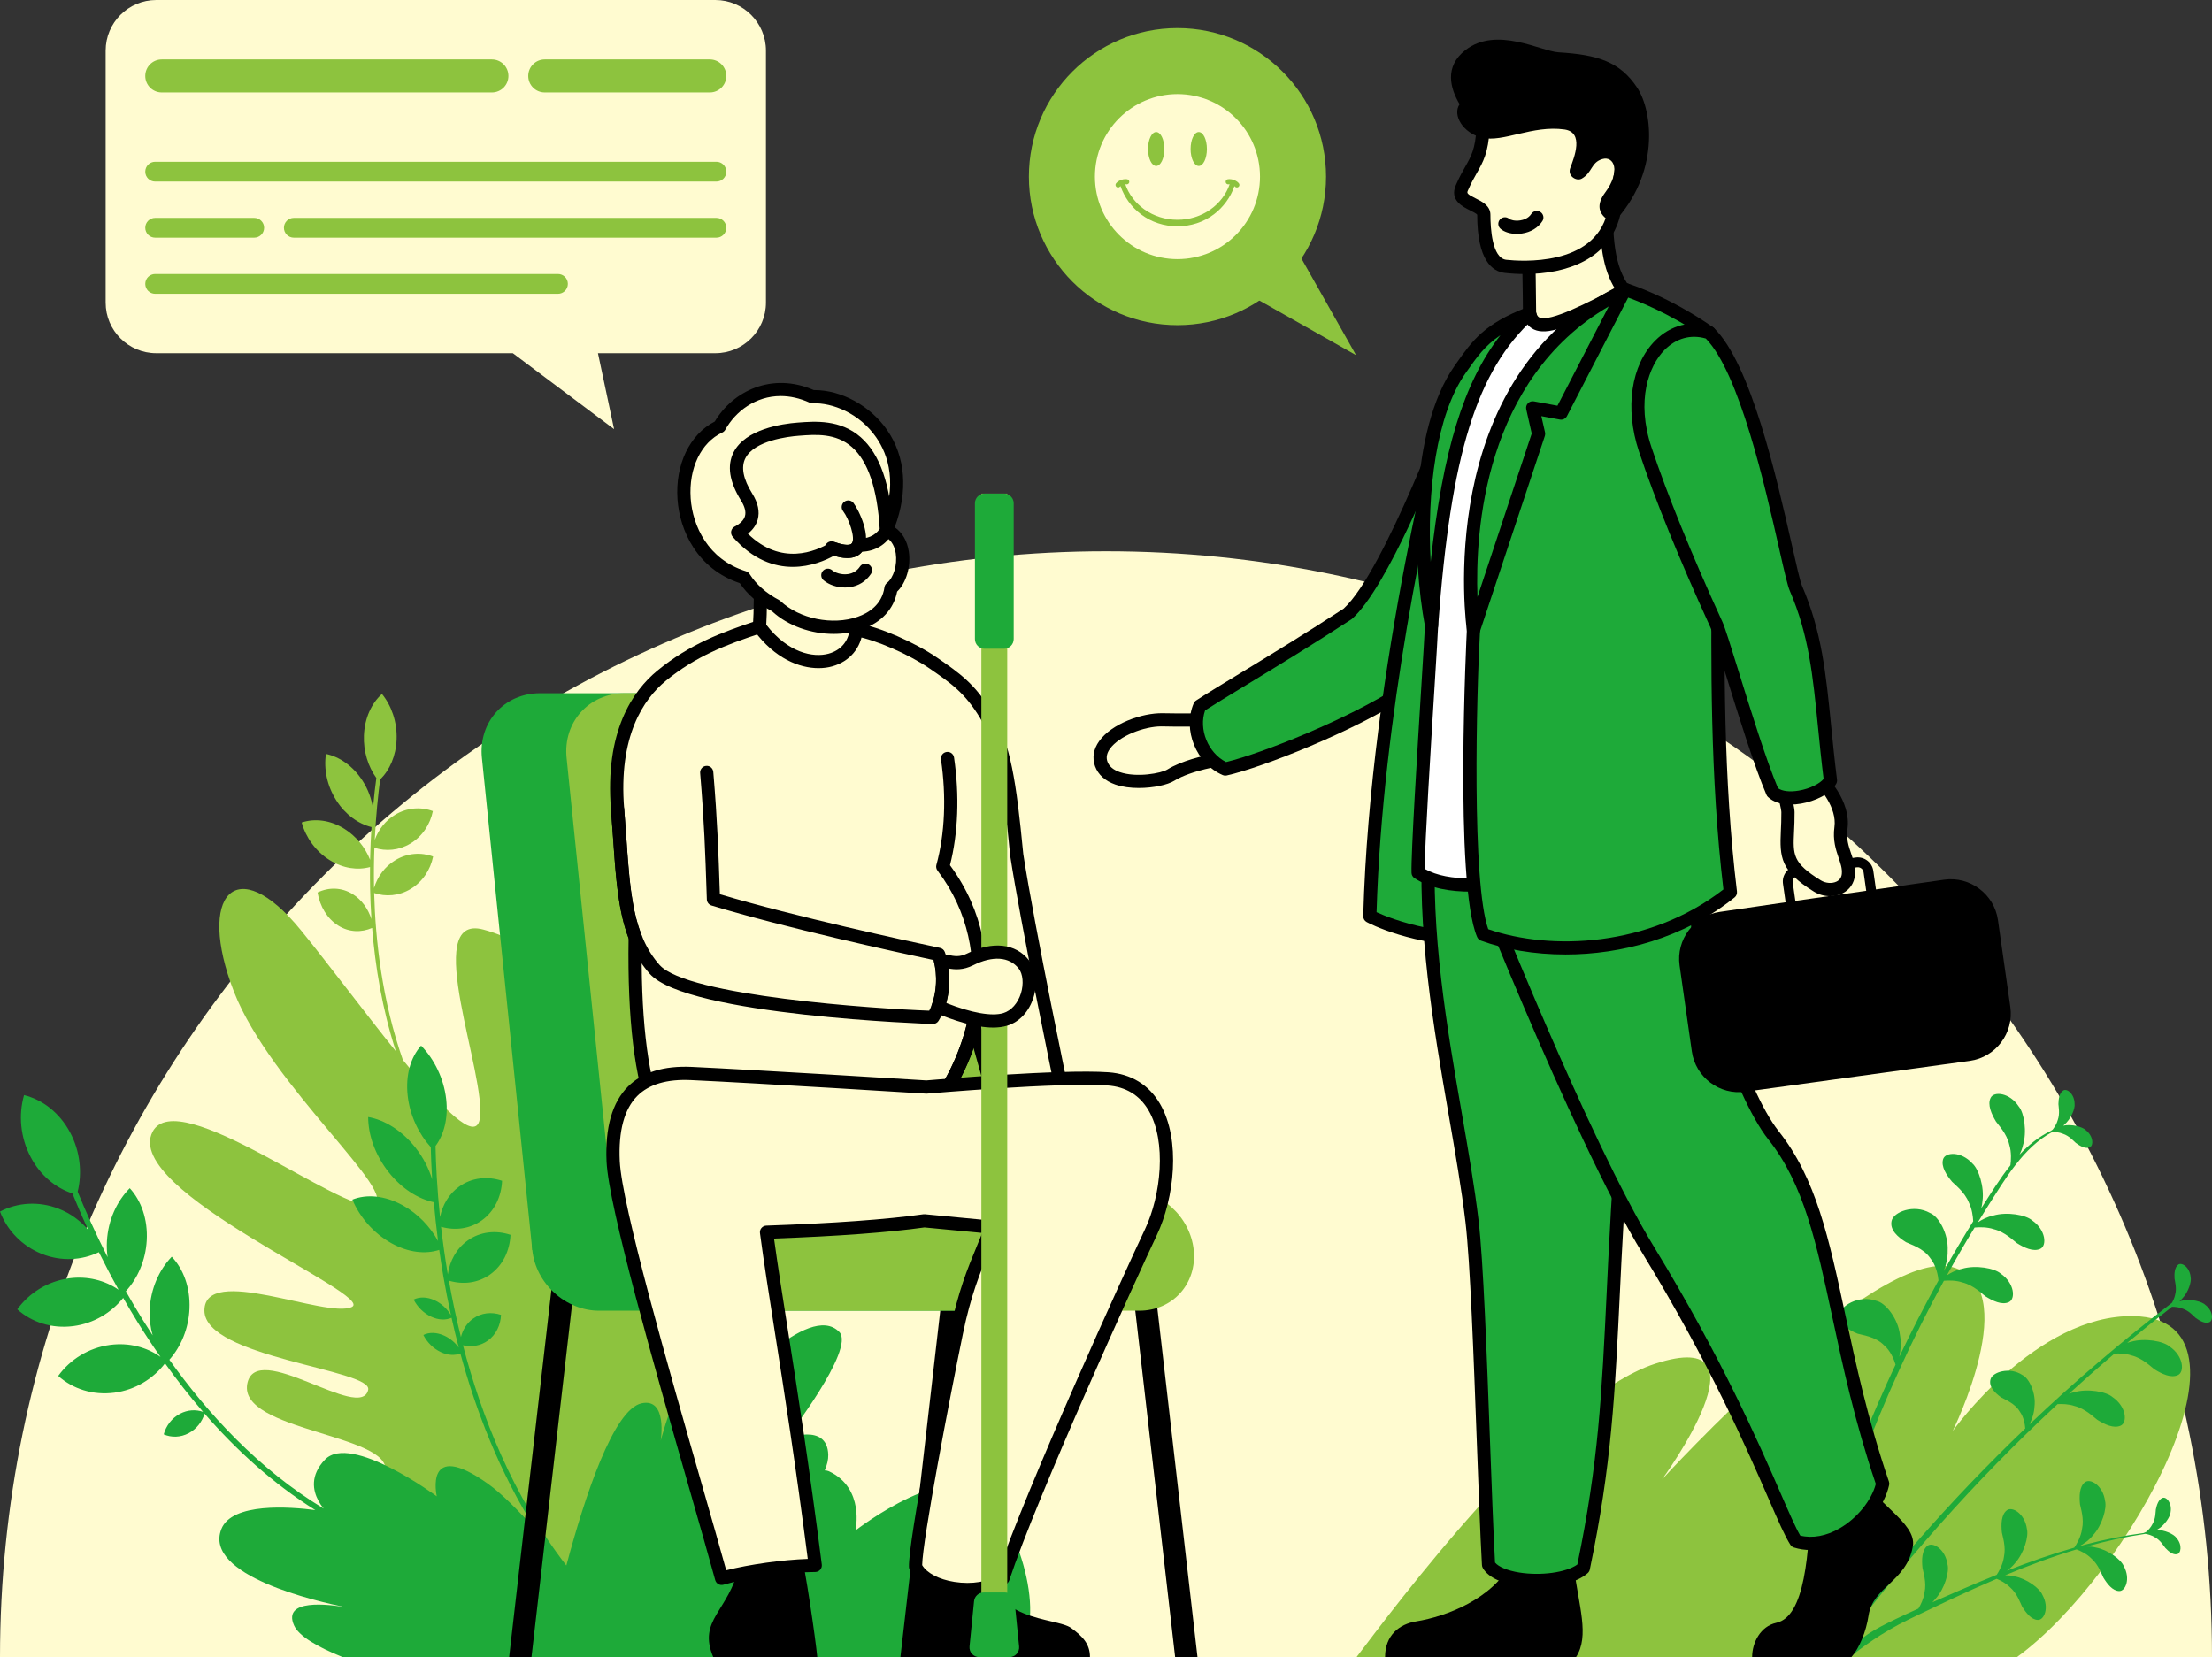 <?xml version="1.0" encoding="utf-8"?>
<!-- Generator: Adobe Illustrator 29.3.1, SVG Export Plug-In . SVG Version: 9.03 Build 55982)  -->
<svg version="1.1" id="_レイヤー_1" xmlns="http://www.w3.org/2000/svg" xmlns:xlink="http://www.w3.org/1999/xlink" x="0px"
	 y="0px" viewBox="0 0 335 251" style="enable-background:new 0 0 335 251;" xml:space="preserve">
<rect x="0" y="0" width="335" height="251" fill="#333333" stroke="none"/>
<style type="text/css">
	.st0{fill:#FFFBD0;}
	.st1{fill:#8DC33E;}
	.st2{fill:#1EAA39;}
	.st3{fill:#FFFFFF;}
</style>
<g id="ksme_x5F_hp_x5F_top_x5F_benefits03_x5F_illust6">
	<g>
		<path class="st0" d="M335,251H0C0,158.492,74.992,83.5,167.5,83.5S335,158.492,335,251z"/>
	</g>
	<g>
		<g>
			<g>
				<path class="st1" d="M110.015,184.244c-6.316-9.308-15.238,7.794-15.621,5.283c-3.618-23.709-4.27-44.195-21.189-48.726
					c-9.618-2.576,0.636,22.332-0.558,28.75c-0.647,3.475-5.636-1.654-11.637-9.007c-3.141-8.963-4.156-18.107-4.347-25.281
					c1.763,0.599,3.759,0.447,5.518-0.608c1.823-1.093,3.012-2.92,3.411-4.921c-1.808-0.677-3.888-0.545-5.711,0.548
					c-1.612,0.966-2.725,2.507-3.238,4.234c-0.042-2.147-0.016-4.196,0.055-6.108c1.745,0.569,3.709,0.409,5.445-0.631
					c1.823-1.093,3.011-2.92,3.411-4.921c-1.808-0.677-3.888-0.545-5.711,0.548c-1.477,0.885-2.529,2.256-3.091,3.808
					c0.18-3.737,0.516-6.883,0.819-9.147c1.441-1.42,2.396-3.559,2.491-6.059c0.101-2.637-0.767-5.117-2.22-6.898
					c-1.576,1.412-2.625,3.658-2.727,6.295c-0.093,2.419,0.637,4.698,1.879,6.435c-0.171,1.262-0.351,2.802-0.511,4.57
					c-0.218-1.411-0.73-2.834-1.565-4.138c-1.427-2.228-3.475-3.644-5.553-4.077c-0.351,2.265,0.159,4.841,1.586,7.068
					c1.371,2.141,3.317,3.523,5.312,4.013c-0.1,1.542-0.177,3.197-0.212,4.955c-0.749-1.875-2.095-3.576-3.915-4.706
					c-2.14-1.329-4.481-1.596-6.447-0.941c0.626,2.264,2.12,4.379,4.26,5.708c2.013,1.25,4.2,1.549,6.089,1.037
					c-0.011,1.08-0.011,2.182,0.013,3.322c0.03,1.441,0.096,2.971,0.202,4.563c-0.518-1.575-1.478-2.934-2.826-3.773
					c-1.694-1.056-3.637-1.078-5.334-0.259c0.355,2.098,1.448,3.967,3.143,5.023c1.624,1.011,3.473,1.066,5.118,0.348
					c0.462,5.736,1.504,12.223,3.598,18.687c-4.817-5.987-10.143-13.126-14.35-18.302c-9.854-12.122-15.887-5.434-10.175,9.272
					c5.523,14.221,25.532,30.884,21.053,32.31c-4.479,1.426-29.594-18.384-33.379-11.083c-4.641,8.952,34.048,24.753,30.166,26.535
					c-3.882,1.783-22.312-6.598-22.312,0.533s25.468,8.913,24.805,11.996c-1.073,4.992-17.07-7.789-18.32-0.862
					c-1.278,7.085,21.717,7.622,20.914,13.164c-0.462,3.185-6.253-0.148-7.301,4.229C48.662,237.011,84.897,251,84.897,251
					l15.309-26.694C100.207,224.306,114.585,190.979,110.015,184.244z"/>
			</g>
			<g>
				<path class="st2" d="M150.044,226.975c-5.576-6.798-20.491,4.849-20.491,4.849s1.484-6.399-4.017-8.976
					c-0.172-0.081-0.385-0.121-0.633-0.128c0.354-0.829,0.554-1.634,0.532-2.379c-0.149-4.931-6.373-2.429-6.373-2.429
					s10.549-13.582,8.046-16.165c-4.66-4.811-16.856,9.307-16.856,9.307s3.619-6.716-0.199-7.782
					c-5.758-1.608-9.994,14.956-9.994,14.956s1.074-6.542-2.895-5.673c-4.267,0.933-8.603,14.138-11.394,24.575
					c-8.128-10.54-12.889-22.757-15.657-33.369c1.302,0.303,2.657,0.096,3.769-0.702c1.246-0.894,1.928-2.34,1.997-3.901
					c-1.44-0.477-2.991-0.321-4.237,0.574c-0.943,0.677-1.562,1.67-1.837,2.789c-0.753-3.021-1.351-5.893-1.819-8.545
					c2.142,0.636,4.417,0.373,6.26-0.95c1.914-1.374,2.962-3.596,3.068-5.993c-2.213-0.733-4.596-0.493-6.51,0.881
					c-1.679,1.205-2.691,3.062-2.985,5.117c-0.428-2.533-0.761-4.953-1.02-7.215c2.116,0.603,4.355,0.331,6.173-0.973
					c1.914-1.374,2.962-3.596,3.068-5.993c-2.213-0.733-4.595-0.492-6.51,0.881c-1.542,1.107-2.511,2.767-2.889,4.623
					c-0.451-4.369-0.625-8.078-0.682-10.775c1.293-1.741,1.938-4.231,1.617-7.079c-0.354-3.142-1.802-6.058-3.801-8.12
					c-1.571,1.744-2.384,4.459-2.03,7.601c0.335,2.975,1.658,5.738,3.494,7.775c0.032,1.388,0.095,3.024,0.208,4.869
					c-0.506-1.652-1.346-3.305-2.533-4.806c-2.049-2.594-4.671-4.197-7.153-4.629c-0.001,2.709,1.048,5.754,3.097,8.347
					c1.965,2.487,4.456,4.052,6.847,4.558c0.159,1.828,0.367,3.796,0.637,5.877c-1.202-2.188-3.056-4.145-5.352-5.411
					c-2.713-1.495-5.469-1.719-7.626-0.861c1.129,2.669,3.235,5.126,5.948,6.621c2.545,1.403,5.121,1.674,7.211,0.995
					c0.18,1.288,0.384,2.614,0.616,3.972c0.318,1.864,0.708,3.855,1.162,5.925c-0.565-0.947-1.416-1.777-2.461-2.262
					c-1.171-0.543-2.323-0.546-3.192-0.112c0.55,1.092,1.499,2.061,2.67,2.603c1.12,0.519,2.215,0.533,3.069,0.155
					c0.327,1.466,0.685,2.967,1.09,4.509c-0.552-0.748-1.297-1.386-2.166-1.789c-1.172-0.543-2.323-0.547-3.192-0.113
					c0.55,1.092,1.499,2.061,2.67,2.604c1.064,0.493,2.1,0.521,2.934,0.201c2.311,8.52,5.898,17.967,11.447,26.746
					c-2.64-2.956-5.223-5.554-7.255-7.001c-9.784-6.968-7.766,1.89-7.766,1.89s-13.019-9.634-16.931-5.559
					c-0.001,0.001-0.002,0.002-0.003,0.002c-0.572,0.597-0.97,1.189-1.234,1.764c-1.062,2.31,0.05,4.35,0.845,5.395
					c0.021,0.028,0.042,0.055,0.063,0.081c0.041,0.053,0.081,0.103,0.12,0.15c0.008,0.01,0.014,0.016,0.022,0.026
					c-9.907-5.971-17.678-14.554-23.379-22.547c1.757-1.98,2.924-4.729,3.048-7.745c0.131-3.187-0.92-6-2.687-7.861
					c-1.926,1.998-3.213,4.897-3.344,8.083c-0.056,1.362,0.115,2.648,0.455,3.828c-0.551-0.843-1.084-1.676-1.586-2.488
					c-0.878-1.421-1.701-2.822-2.477-4.194c1.788-1.948,2.996-4.677,3.165-7.695c0.178-3.185-0.831-6.019-2.57-7.915
					c-1.954,1.962-3.283,4.837-3.461,8.022c-0.047,0.838-0.007,1.65,0.103,2.429c-1.982-3.907-3.487-7.347-4.533-9.923
					c0.701-2.861,0.385-6.087-1.134-8.947c-1.601-3.016-4.192-4.995-6.989-5.676c-0.857,2.972-0.578,6.4,1.023,9.416
					c1.469,2.766,3.772,4.646,6.3,5.467c0.628,1.552,1.424,3.42,2.392,5.52c-1.162-1.368-2.662-2.488-4.449-3.19
					c-3.056-1.201-6.285-0.948-8.908,0.424c1.078,2.826,3.328,5.23,6.384,6.431c2.937,1.154,6.026,0.954,8.591-0.279
					c0.89,1.798,1.884,3.706,2.986,5.685c-2.063-1.413-4.686-2.1-7.47-1.732c-3.275,0.432-6.086,2.222-7.875,4.701
					c2.178,1.955,5.237,2.97,8.512,2.538c3.078-0.406,5.735-2.021,7.53-4.27c0.688,1.204,1.414,2.43,2.179,3.669
					c1.047,1.695,2.214,3.469,3.474,5.277c-2.085-1.482-4.769-2.204-7.619-1.828c-3.275,0.432-6.086,2.223-7.875,4.701
					c2.178,1.955,5.237,2.97,8.512,2.538c3.156-0.417,5.873-2.102,7.667-4.441c1.73,2.426,3.649,4.901,5.761,7.349
					c-1.094-0.382-2.344-0.321-3.491,0.285c-1.249,0.66-2.114,1.822-2.468,3.123c1.158,0.502,2.532,0.482,3.781-0.178
					c1.195-0.631,2.025-1.727,2.406-2.96c4.661,5.36,10.25,10.528,16.77,14.607c-3.795-0.496-12.65-1.185-14.237,2.893
					c-2.74,7.039,14.577,10.973,18.854,11.83c-2.61-0.452-9.64-1.329-7.841,2.736c0.712,1.611,3.486,3.251,7.377,4.815h100.519
					C158.966,248.834,155.62,233.772,150.044,226.975z"/>
			</g>
		</g>
		<g>
			<g>
				<path class="st1" d="M323.164,199.351c-14.79-0.313-27.438,17.404-27.438,17.404s10.831-21.897,0-24.816
					c-11.815-3.185-44.013,32.142-44.013,32.142s17.106-23.416-1.044-17.52c-15.992,5.195-39.708,37.186-45.228,44.44h100.011
					C322.322,238.776,343.933,199.791,323.164,199.351z"/>
			</g>
			<g>
				<path class="st2" d="M297.218,194.25c1.699,0.416,2.972,1.742,3.463,2.092c1.119,0.706,2.51,1.369,3.55,0.888
					c1.047-0.452,0.878-2.889-1.235-4.324c-0.931-0.825-3.78-1.335-5.853-0.728c-0.929,0.197-1.701,0.601-2.291,0.989
					c1.354-2.448,2.75-4.863,4.197-7.235c0.718-0.072,1.902-0.091,2.918,0.253c1.699,0.416,2.972,1.742,3.463,2.092
					c1.119,0.706,2.51,1.369,3.55,0.888c1.047-0.452,0.878-2.889-1.235-4.324c-0.931-0.825-3.78-1.335-5.853-0.728
					c-0.962,0.204-1.758,0.63-2.354,1.031c0.512-0.83,1.02-1.664,1.543-2.484c2.599-4.073,5.343-8.887,9.748-11.208
					c0.432-0.001,1.057,0.051,1.591,0.278c0.987,0.321,1.682,1.161,1.958,1.389c0.631,0.467,1.425,0.92,2.061,0.682
					c0.639-0.221,0.646-1.671-0.542-2.613c-0.515-0.529-2.178-0.956-3.431-0.688c0.058-0.05,0.118-0.095,0.174-0.151
					c0.977-0.832,1.655-2.414,1.552-3.146c-0.018-1.519-1.166-2.398-1.731-2.025c-0.577,0.36-0.703,1.268-0.721,2.054
					c0.012,0.358,0.251,1.424-0.098,2.404c-0.152,0.58-0.509,1.124-0.775,1.465c-0.121,0.075-0.218,0.143-0.301,0.204
					c-1.793,0.868-3.336,2.115-4.703,3.576c0.202-0.41,0.382-0.867,0.5-1.373c0.646-2.068,0.194-4.936-0.61-5.886
					c-1.388-2.148-3.813-2.365-4.284-1.324c-0.5,1.034,0.134,2.442,0.815,3.579c0.338,0.5,1.635,1.803,2.016,3.515
					c0.354,1.125,0.269,2.432,0.169,3.114c-1.64,2.064-3.043,4.362-4.398,6.485c-0.005,0.008-0.01,0.017-0.015,0.025
					c0.085-0.339,0.155-0.692,0.182-1.073c0.313-2.144-0.584-4.905-1.527-5.716c-1.708-1.902-4.137-1.733-4.439-0.63
					c-0.331,1.101,0.516,2.391,1.367,3.406c0.413,0.44,1.898,1.522,2.543,3.153c0.472,0.945,0.62,2.101,0.652,2.827
					c-1.534,2.47-3.022,4.987-4.463,7.546c0.328-0.859,0.624-1.952,0.594-3.081c0.146-2.528-1.351-5.222-2.67-5.721
					c-2.442-1.386-5.566-0.15-5.822,1.211c-0.295,1.371,0.958,2.445,2.182,3.211c0.588,0.313,2.641,0.88,3.674,2.422
					c0.912,1.071,1.2,2.721,1.246,3.377c-2.085,3.774-4.064,7.634-5.935,11.561c0.198-0.925,0.333-2.119,0.102-3.292
					c-0.28-2.517-2.207-4.92-3.591-5.189c-2.639-0.954-5.511,0.792-5.536,2.177c-0.061,1.401,1.354,2.249,2.69,2.797
					c0.632,0.209,2.751,0.422,4.027,1.767c0.982,0.821,1.532,2.2,1.741,2.926c-6.685,14.243-11.919,29.325-15.397,44.307h1.301
					c4.52-19.811,11.754-39.335,21.418-57.011C295.119,193.925,296.244,193.919,297.218,194.25z M326.61,231.743
					C326.61,231.743,326.61,231.743,326.61,231.743c0.061-0.036,0.123-0.067,0.184-0.108c1.029-0.594,1.91-1.921,1.939-2.606
					c0.237-1.387-0.662-2.381-1.239-2.136c-0.586,0.231-0.853,1.037-0.999,1.75c-0.049,0.329-0.009,1.34-0.491,2.174
					c-0.235,0.503-0.651,0.938-0.95,1.204c-0.172,0.068-0.312,0.134-0.409,0.184c-2.953,0.386-5.876,0.971-8.758,1.728
					c-0.33,0.087-0.656,0.184-0.984,0.275c0.624-0.324,1.44-0.857,2.098-1.693c1.354-1.477,2.103-4.06,1.803-5.175
					c-0.319-2.35-2.266-3.492-3.07-2.806c-0.826,0.669-0.848,2.1-0.724,3.323c0.087,0.553,0.662,2.158,0.307,3.744
					c-0.159,1.184-0.848,2.354-1.178,2.821c-3.454,0.987-6.844,2.178-10.189,3.491c0.415-0.299,0.842-0.668,1.217-1.146
					c1.354-1.478,2.103-4.06,1.803-5.175c-0.319-2.35-2.266-3.492-3.07-2.806c-0.826,0.669-0.848,2.1-0.724,3.322
					c0.087,0.553,0.661,2.158,0.307,3.745c-0.146,1.085-0.733,2.148-1.085,2.68c-2.027,0.819-4.041,1.671-6.043,2.544
					c-1.237,0.539-2.476,1.08-3.714,1.624c0.173-0.168,0.342-0.353,0.501-0.555c1.355-1.477,2.103-4.06,1.803-5.175
					c-0.319-2.35-2.266-3.492-3.07-2.806c-0.826,0.669-0.848,2.1-0.724,3.322c0.087,0.553,0.661,2.158,0.307,3.745
					c-0.124,0.926-0.572,1.837-0.92,2.417c-1.178,0.532-2.358,1.062-3.519,1.628c-1.432,0.698-2.875,1.398-4.196,2.293
					c-1.358,0.92-3.295,2.544-4.287,3.432h1.609c1.557-1.252,4.782-3.712,8.984-5.736c4.351-2.096,8.764-4.208,13.259-6.125
					c0.578,0.235,1.393,0.65,1.989,1.252c1.143,0.97,1.613,2.475,1.856,2.932c0.589,0.97,1.401,2.012,2.382,2.043
					c0.975,0.056,1.774-1.877,0.702-3.787c-0.399-0.99-2.387-2.474-4.207-2.804c-0.513-0.134-1.008-0.172-1.46-0.166
					c3.555-1.48,7.162-2.825,10.833-3.927c0.571,0.21,1.529,0.655,2.204,1.337c1.143,0.97,1.613,2.475,1.856,2.931
					c0.588,0.97,1.401,2.012,2.382,2.043c0.975,0.055,1.774-1.877,0.702-3.787c-0.399-0.989-2.387-2.474-4.207-2.804
					c-0.478-0.125-0.942-0.168-1.369-0.169c2.911-0.813,5.86-1.469,8.856-1.909c0.394,0.067,0.989,0.221,1.459,0.531
					c0.845,0.458,1.339,1.34,1.552,1.595c0.497,0.531,1.145,1.078,1.764,0.967c0.619-0.094,0.867-1.414-0.058-2.471
					C329.24,232.378,327.796,231.709,326.61,231.743z M334.029,197.673c-0.515-0.529-2.177-0.956-3.43-0.688
					c-0.187,0.026-0.362,0.068-0.531,0.117c0.142-0.12,0.281-0.251,0.412-0.403c0.906-0.909,1.452-2.542,1.29-3.263
					c-0.142-1.512-1.358-2.294-1.89-1.876c-0.546,0.406-0.598,1.321-0.551,2.106c0.041,0.356,0.366,1.398,0.098,2.404
					c-0.081,0.462-0.291,0.912-0.492,1.261c-7.61,5.825-14.81,11.983-21.582,18.421c0.349-0.705,0.717-1.667,0.761-2.686
					c0.262-2.048-0.802-4.325-1.847-4.806c-1.907-1.266-4.519-0.44-4.805,0.653c-0.318,1.099,0.641,2.044,1.593,2.737
					c0.46,0.288,2.098,0.867,2.851,2.18c0.583,0.79,0.768,1.895,0.81,2.537c-11.353,10.865-21.509,22.507-30.445,34.633h1.349
					c10.124-13.917,21.491-26.72,33.995-38.324c0.716-0.04,1.686-0.01,2.544,0.28c1.699,0.416,2.972,1.742,3.463,2.092
					c1.119,0.706,2.51,1.369,3.55,0.888c1.047-0.452,0.878-2.889-1.235-4.324c-0.931-0.825-3.78-1.335-5.853-0.728
					c-0.258,0.055-0.503,0.127-0.738,0.209c2.26-2.06,4.556-4.083,6.888-6.065c0.719-0.044,1.707-0.018,2.58,0.278
					c1.699,0.416,2.972,1.742,3.463,2.092c1.119,0.706,2.51,1.369,3.55,0.888c1.047-0.452,0.878-2.889-1.235-4.324
					c-0.931-0.825-3.78-1.335-5.853-0.728c-0.201,0.043-0.387,0.103-0.574,0.163c2.226-1.856,4.485-3.674,6.774-5.459
					c0.432-0.002,1.069,0.048,1.613,0.278c0.987,0.32,1.682,1.161,1.958,1.389c0.631,0.467,1.425,0.92,2.062,0.681
					C335.21,200.064,335.216,198.615,334.029,197.673z"/>
			</g>
		</g>
	</g>
	<g>
		<g>
			<g>
				<polygon points="80.492,251 77.107,251 84.323,188.276 87.709,188.276 				"/>
			</g>
			<g>
				<polygon points="118.715,251 122.101,251 114.884,188.276 111.498,188.276 				"/>
			</g>
			<g>
				<polygon points="139.749,251 136.363,251 143.58,188.276 146.965,188.276 				"/>
			</g>
			<g>
				<polygon points="177.971,251 181.357,251 174.14,188.276 170.754,188.276 				"/>
			</g>
			<g>
				<path class="st2" d="M80.616,189.345l-7.632-74.544C72.43,109.388,76.369,105,81.782,105h46.182
					c5.413,0,10.25,4.388,10.804,9.801l7.632,74.544H80.616z"/>
			</g>
			<g>
				<path class="st1" d="M93.44,189.345l-7.632-74.544c-0.554-5.413,3.384-9.801,8.797-9.801h46.182
					c5.413,0,10.25,4.388,10.804,9.801l7.632,74.544H93.44z"/>
			</g>
			<g>
				<g>
					<path class="st2" d="M156.199,198.529H90.741c-5.072,0-9.605-4.112-10.124-9.184v0c-0.519-5.072,3.172-9.184,8.244-9.184
						h65.458c5.072,0,9.605,4.112,10.124,9.184v0C164.962,194.417,161.271,198.529,156.199,198.529z"/>
				</g>
				<g>
					<path class="st1" d="M172.54,198.529h-65.458c-5.072,0-9.605-4.112-10.124-9.184v0c-0.519-5.072,3.172-9.184,8.244-9.184
						h65.458c5.072,0,9.605,4.112,10.124,9.184v0C181.304,194.417,177.613,198.529,172.54,198.529z"/>
				</g>
			</g>
		</g>
	</g>
	<g>
		<g>
			<path class="st0" d="M108.333,0C112.567,0,116,3.432,116,7.667v38.167c0,4.234-3.433,7.667-7.667,7.667H90.558L93,65L77.667,53.5
				h-54C19.432,53.5,16,50.068,16,45.833V7.667C16,3.432,19.432,0,23.667,0H108.333z"/>
		</g>
		<g>
			<path class="st1" d="M84.5,41.5h-61c-0.829,0-1.5,0.672-1.5,1.5s0.671,1.5,1.5,1.5h61c0.828,0,1.5-0.672,1.5-1.5
				S85.328,41.5,84.5,41.5z M82.5,14h25c1.381,0,2.5-1.119,2.5-2.5S108.881,9,107.5,9h-25c-1.381,0-2.5,1.119-2.5,2.5
				S81.119,14,82.5,14z M24.5,14h50c1.381,0,2.5-1.119,2.5-2.5S75.881,9,74.5,9h-50c-1.381,0-2.5,1.119-2.5,2.5S23.119,14,24.5,14z
				 M108.5,24.5h-85c-0.829,0-1.5,0.672-1.5,1.5s0.671,1.5,1.5,1.5h85c0.828,0,1.5-0.672,1.5-1.5S109.328,24.5,108.5,24.5z M23.5,36
				h15c0.828,0,1.5-0.672,1.5-1.5S39.328,33,38.5,33h-15c-0.829,0-1.5,0.672-1.5,1.5S22.672,36,23.5,36z M108.5,33h-64
				c-0.829,0-1.5,0.672-1.5,1.5s0.671,1.5,1.5,1.5h64c0.828,0,1.5-0.672,1.5-1.5S109.328,33,108.5,33z"/>
		</g>
	</g>
	<g>
		<g>
			<g>
				<path class="st0" d="M153.983,129.497c-1.085-11.179-1.891-16.602-4.68-21.231c-2.371-3.936-4.501-5.454-7.923-7.814
					c-3.147-2.171-8.341-4.49-11.705-5.087l-14.651-0.434c-5.714,1.886-10.272,3.676-14.83,7.421
					c-4.109,3.375-7.529,9.618-6.661,20.254c0.64,7.847,0.692,14.258,2.669,19.326c-0.171,10.448,0.557,20.521,3.191,26.88
					l41.35-0.217c2.677-3.03,5.367-7.87,6.716-13.493c2.266,8.104,4.124,14.7,4.124,14.7l9.673-2.537
					C161.255,167.265,155.72,140.784,153.983,129.497z"/>
				<path d="M151.581,170.802c-0.437,0-0.838-0.289-0.962-0.729c0,0-1.367-4.856-3.187-11.354
					c-1.405,4.016-3.521,7.798-5.941,10.538c-0.188,0.213-0.459,0.336-0.744,0.338l-41.35,0.217c-0.001,0-0.003,0-0.005,0
					c-0.404,0-0.77-0.244-0.924-0.617c-2.358-5.693-3.458-14.806-3.271-27.085c-1.585-4.185-1.935-9.206-2.337-15.006
					c-0.099-1.418-0.201-2.89-0.326-4.417c-0.97-11.881,3.284-18.037,7.023-21.108c4.887-4.015,9.753-5.816,15.151-7.598
					c0.111-0.036,0.222-0.053,0.343-0.05l14.651,0.435c0.049,0.001,0.098,0.006,0.146,0.015c3.388,0.601,8.701,2.906,12.098,5.249
					c3.297,2.273,5.679,3.916,8.212,8.122c2.916,4.84,3.743,10.578,4.816,21.623c1.718,11.147,7.203,37.424,7.258,37.688
					c0.109,0.521-0.21,1.037-0.725,1.172l-9.673,2.537C151.751,170.792,151.665,170.802,151.581,170.802z M147.458,154.101
					c0.448,0,0.842,0.298,0.963,0.73c1.756,6.279,3.267,11.652,3.857,13.754l7.804-2.047c-0.996-4.804-5.551-26.902-7.087-36.89
					c-0.003-0.018-0.005-0.037-0.007-0.055c-1.045-10.757-1.834-16.317-4.542-20.812c-2.312-3.836-4.429-5.297-7.634-7.507
					c-3.119-2.15-8.141-4.343-11.242-4.913l-14.4-0.427c-5.138,1.7-9.771,3.434-14.342,7.188c-3.37,2.769-7.198,8.382-6.299,19.4
					c0.125,1.535,0.228,3.015,0.327,4.441c0.397,5.723,0.741,10.666,2.276,14.604c0.047,0.121,0.07,0.25,0.068,0.38
					c-0.19,11.654,0.774,20.348,2.869,25.86l40.213-0.211c2.759-3.26,5.063-7.98,6.202-12.729c0.106-0.443,0.499-0.758,0.954-0.767
					C147.446,154.101,147.453,154.101,147.458,154.101z"/>
			</g>
			<g>
				<path d="M140.743,169.595c-0.235,0-0.472-0.083-0.662-0.25c-0.414-0.366-0.453-0.998-0.087-1.412
					c6.571-7.436,11.532-23.541,1.988-36.066c-0.188-0.248-0.251-0.57-0.168-0.871c1.278-4.646,1.524-10.315,0.693-15.964
					c-0.08-0.546,0.297-1.055,0.844-1.135c0.551-0.084,1.055,0.298,1.135,0.844c0.843,5.727,0.622,11.495-0.617,16.309
					c10.391,14.101,4.102,30.877-2.377,38.208C141.294,169.48,141.019,169.595,140.743,169.595z"/>
			</g>
		</g>
		<g>
			<g>
				<path class="st0" d="M128.156,84.837c0,0,1.302,6.729,1.519,10.527c-0.531,5.711-8.915,7.339-14.651-0.434
					c0.326-4.558-0.014-15.209-0.014-15.209L128.156,84.837z"/>
				<path d="M123.967,101.201c-2.901,0-6.627-1.449-9.748-5.678c-0.142-0.191-0.21-0.427-0.192-0.665
					c0.317-4.454-0.014-15-0.017-15.106c-0.011-0.335,0.147-0.654,0.422-0.848c0.272-0.194,0.625-0.238,0.939-0.116l13.146,5.116
					c0.32,0.125,0.554,0.405,0.619,0.742c0.054,0.277,1.318,6.839,1.536,10.66c0.003,0.05,0.002,0.1-0.002,0.15
					c-0.251,2.69-1.984,4.737-4.64,5.476C125.415,101.104,124.719,101.201,123.967,101.201z M116.046,94.624
					c3.277,4.253,7.118,5.031,9.449,4.382c1.826-0.509,2.98-1.841,3.177-3.663c-0.186-3.079-1.09-8.125-1.396-9.776L116.051,81.2
					C116.129,84.212,116.266,90.95,116.046,94.624z"/>
			</g>
			<g>
				<g>
					<path class="st0" d="M134.242,80.332c5.386-12.911-4.366-20.474-11.196-20.243c-6.02-2.744-11.592,0.042-14.08,4.52
						c-7.948,3.707-7.451,19.429,3.714,22.873c1.017,1.619,2.616,3.117,4.844,4.294c5.274,4.976,16.419,4.279,17.414-2.687
						C137.227,87.297,137.625,81.625,134.242,80.332z"/>
					<path d="M126.257,96.014c-3.427,0-6.929-1.221-9.319-3.418c-2.104-1.132-3.751-2.567-4.901-4.271
						c-6.45-2.162-9.104-7.949-9.431-12.705c-0.361-5.251,1.847-9.831,5.646-11.774c2.685-4.535,8.597-7.554,14.997-4.761
						c0.038,0,0.075,0,0.113,0c4.088,0,8.467,2.399,10.993,6.055c2.795,4.044,3.192,9.247,1.146,14.729
						c1.131,0.768,1.892,2.058,2.134,3.668c0.344,2.276-0.394,4.748-1.77,6.07c-0.517,2.667-2.391,4.685-5.315,5.708
						C129.197,95.787,127.734,96.014,126.257,96.014z M118.232,59.99c-3.788,0-6.838,2.309-8.392,5.105
						c-0.103,0.184-0.261,0.332-0.451,0.42c-3.222,1.502-5.101,5.415-4.788,9.967c0.287,4.179,2.638,9.274,8.374,11.043
						c0.229,0.07,0.425,0.221,0.552,0.423c0.974,1.55,2.518,2.913,4.464,3.941c0.08,0.042,0.154,0.095,0.22,0.157
						c2.849,2.688,7.873,3.71,11.68,2.378c1.642-0.574,3.679-1.817,4.059-4.479c0.037-0.255,0.171-0.487,0.374-0.646
						c1.007-0.789,1.594-2.751,1.335-4.467c-0.112-0.749-0.493-2.079-1.772-2.568c-0.252-0.097-0.455-0.292-0.562-0.54
						s-0.108-0.529-0.004-0.779c2.749-6.592,1.186-11.073-0.61-13.671c-2.572-3.721-6.661-5.282-9.629-5.187
						c-0.155,0.007-0.308-0.025-0.449-0.09C121.091,60.297,119.613,59.99,118.232,59.99z"/>
				</g>
				<g>
					<path class="st0" d="M120.858,65.007c-4.556,0.347-12.712,2.363-7.786,10.275c1.9,3.052,0.075,4.627-1.353,5.369v0
						c5.246,6,11.19,4.415,14.474,2.433c2.342,0.826,3.435,0.41,3.813-0.532c1.616,0.129,3.395-0.604,4.236-2.22c0,0,0,0,0,0
						C133.346,63.913,125.435,64.659,120.858,65.007z"/>
					<path d="M120.06,85.863c-2.782,0-6.027-1.046-9.095-4.554c-0.202-0.231-0.286-0.542-0.229-0.843
						c0.057-0.302,0.249-0.561,0.521-0.702c0.875-0.455,1.403-0.995,1.57-1.604c0.174-0.636-0.029-1.427-0.604-2.35
						c-1.765-2.833-2.144-5.289-1.126-7.296c1.792-3.536,7.37-4.327,9.685-4.503l0,0l0.118-0.009
						c2.538-0.191,6.365-0.486,9.445,2.216c2.917,2.559,4.519,7.158,4.895,14.06c0.01,0.179-0.028,0.357-0.111,0.516
						c-0.867,1.668-2.614,2.712-4.562,2.771c-0.585,0.742-1.787,1.37-4.261,0.609C125.074,84.856,122.789,85.863,120.06,85.863z
						 M113.27,80.84c5.042,4.94,10.304,2.657,12.406,1.389c0.255-0.155,0.566-0.187,0.85-0.087c0.676,0.238,2.277,0.718,2.552,0.038
						c0.162-0.406,0.574-0.657,1.007-0.625c1.09,0.087,2.427-0.339,3.142-1.462c-0.368-6.089-1.781-10.25-4.199-12.372
						c-2.447-2.147-5.512-1.915-7.975-1.725l-0.118,0.009c-1.543,0.118-6.684,0.71-8.053,3.413c-0.68,1.341-0.33,3.137,1.039,5.336
						c0.882,1.416,1.162,2.74,0.835,3.935C114.53,79.513,114.032,80.233,113.27,80.84z"/>
				</g>
				<g>
					<path d="M128.331,84.53c-0.773,0-1.692-0.2-2.752-0.601c-0.517-0.195-0.777-0.772-0.582-1.289s0.772-0.776,1.289-0.582
						c1.678,0.634,2.514,0.534,2.719,0.256c0.591-0.793-0.427-3.723-1.33-4.909c-0.335-0.439-0.25-1.066,0.188-1.401
						c0.441-0.335,1.067-0.25,1.401,0.189c0.728,0.955,2.913,5.21,1.344,7.316C130.102,84.189,129.34,84.529,128.331,84.53z"/>
				</g>
				<g>
					<path d="M127.963,88.987c-1.198,0-2.41-0.4-3.233-1.093c-0.423-0.356-0.478-0.987-0.121-1.409
						c0.354-0.421,0.985-0.477,1.408-0.121c0.457,0.384,1.403,0.732,2.392,0.593c0.781-0.112,1.397-0.497,1.829-1.145
						c0.305-0.459,0.925-0.585,1.387-0.277c0.459,0.306,0.584,0.927,0.277,1.387c-0.75,1.126-1.86,1.823-3.211,2.016
						C128.451,88.971,128.207,88.987,127.963,88.987z"/>
				</g>
			</g>
		</g>
		<g>
			<g>
				<path d="M162.241,246.6c-2.279-1.682-12.81-0.868-12.376-10.202l-8.194,0.217c-0.724,0.491-5.372,8.682-3.037,14.385h26.44
					C165.074,248.96,163.901,247.825,162.241,246.6z"/>
			</g>
			<g>
				<path d="M121.213,234.77l-9.279,2.442c-1.546,6.883-6.313,8.102-3.915,13.788h15.754
					C123.491,248.075,121.957,237.528,121.213,234.77z"/>
			</g>
			<g>
				<path class="st0" d="M167.8,163.412c-7.394-0.516-27.498,1.238-27.498,1.238s-25.496-1.585-35.612-2.052
					c-7.054-0.326-12.318,2.713-11.83,13.295c0.409,8.872,12.264,47.97,16.423,63.18c3.763-1.101,10.167-1.97,14.182-1.97
					c-3.058-24.063-5.902-39.304-7.38-50.466c9.442-0.326,17.799-0.868,23.893-1.73l10.185,0.971
					c-1.701,4.559-3.69,8.031-5.318,15.954c-1.64,7.981-6.295,31.908-6.186,35.489c1.845,3.799,10.527,4.558,13.241,1.736
					c4.124-12.481,19.161-45.594,22.399-52.421C178.056,178.715,178.3,164.145,167.8,163.412z"/>
				<path d="M146.499,241.757c-0.805,0-1.584-0.066-2.285-0.177c-3.165-0.5-5.518-1.894-6.454-3.822
					c-0.062-0.127-0.096-0.266-0.101-0.407c-0.119-3.95,4.946-29.587,6.206-35.721c1.238-6.027,2.667-9.48,4.049-12.819
					c0.284-0.688,0.565-1.368,0.842-2.062l-8.755-0.834c-5.444,0.763-13.103,1.329-22.777,1.684
					c0.547,3.995,1.261,8.539,2.077,13.73c1.455,9.251,3.265,20.766,5.156,35.65c0.036,0.285-0.052,0.571-0.242,0.787
					c-0.189,0.215-0.463,0.339-0.75,0.339c-3.962,0-10.327,0.883-13.9,1.929c-0.26,0.076-0.534,0.044-0.77-0.087
					c-0.233-0.131-0.405-0.351-0.477-0.609c-0.97-3.548-2.341-8.333-3.929-13.872c-5.152-17.982-12.21-42.61-12.529-49.525
					c-0.237-5.148,0.855-8.971,3.248-11.364c2.17-2.17,5.416-3.164,9.627-2.976c9.738,0.45,34.018,1.953,35.553,2.047
					c1.548-0.134,20.351-1.737,27.58-1.232c3.423,0.239,6.12,1.885,7.803,4.761c3.214,5.497,2.158,14.35-0.469,19.888
					c-2.949,6.219-18.181,39.68-22.354,52.307c-0.047,0.142-0.125,0.271-0.229,0.379
					C151.187,241.241,148.748,241.757,146.499,241.757z M139.659,237.069c0.713,1.207,2.549,2.169,4.868,2.536
					c2.673,0.424,5.296-0.027,6.502-1.096c4.309-12.888,19.426-46.101,22.367-52.301c2.44-5.146,3.312-13.295,0.549-18.021
					c-1.353-2.312-3.443-3.582-6.215-3.775l0,0c-7.228-0.504-27.142,1.218-27.342,1.236c-0.051,0.003-0.098,0.005-0.149,0.002
					c-0.255-0.016-25.604-1.589-35.595-2.05c-3.641-0.17-6.366,0.637-8.121,2.393c-1.979,1.978-2.875,5.294-2.664,9.857
					c0.309,6.682,7.328,31.179,12.454,49.066c1.45,5.061,2.72,9.491,3.67,12.933c3.49-0.89,8.565-1.597,12.35-1.723
					c-1.837-14.321-3.591-25.477-5.007-34.485c-0.894-5.684-1.665-10.593-2.231-14.87c-0.037-0.28,0.046-0.562,0.228-0.777
					c0.183-0.215,0.447-0.344,0.729-0.354c10.198-0.352,18.201-0.931,23.788-1.721c0.077-0.01,0.156-0.013,0.234-0.005l10.185,0.971
					c0.31,0.03,0.588,0.202,0.753,0.465c0.165,0.264,0.198,0.589,0.089,0.88c-0.431,1.156-0.88,2.242-1.338,3.348
					c-1.346,3.253-2.737,6.617-3.938,12.457C143.74,212.184,139.733,233.206,139.659,237.069z M151.9,239.057h0.01H151.9z"/>
			</g>
		</g>
		<g>
			<g>
				<rect x="148.626" y="74.763" class="st1" width="3.916" height="176.236"/>
			</g>
			<g>
				<path class="st2" d="M152.053,74.763h-2.937c-0.811,0-1.469,0.658-1.469,1.469v20.561c0,0.811,0.658,1.469,1.469,1.469h2.937
					c0.811,0,1.469-0.658,1.469-1.469V76.232C153.522,75.421,152.864,74.763,152.053,74.763z"/>
			</g>
			<g>
				<path class="st2" d="M153.654,242.531c-0.075-0.751-0.707-1.322-1.461-1.322h-3.216c-0.755,0-1.386,0.572-1.461,1.322
					l-0.685,6.854c-0.086,0.865,0.593,1.615,1.461,1.615h4.587c0.869,0,1.548-0.75,1.461-1.615L153.654,242.531z"/>
			</g>
		</g>
		<g>
			<g>
				<path class="st0" d="M155.059,146.079c-1.628-2.062-4.527-2.566-8.14-0.76c-1.951,0.975-3.256,0.238-4.499,0.153
					c0.527,2.122,0.463,4.789-0.364,7.019c2.605,1.099,7.367,2.782,10.19,1.913C155.656,153.355,156.824,148.315,155.059,146.079z"
					/>
				<path d="M150.407,155.646c-2.775,0-6.144-1.14-8.738-2.234c-0.493-0.208-0.735-0.767-0.549-1.269
					c0.712-1.92,0.839-4.384,0.331-6.431c-0.077-0.31-0.001-0.639,0.205-0.883c0.205-0.245,0.523-0.374,0.834-0.355
					c0.385,0.026,0.754,0.101,1.111,0.172c0.928,0.187,1.729,0.348,2.871-0.222c3.843-1.92,7.346-1.533,9.372,1.034l0,0
					c1.072,1.359,1.333,3.507,0.68,5.607c-0.672,2.157-2.123,3.722-3.982,4.294C151.895,155.559,151.173,155.646,150.407,155.646z
					 M143.292,151.916c3.805,1.507,6.932,2.064,8.661,1.533c1.2-0.37,2.195-1.483,2.66-2.978c0.446-1.434,0.311-2.95-0.34-3.773l0,0
					c-1.417-1.795-3.936-1.972-6.907-0.484c-1.507,0.753-2.743,0.654-3.706,0.482C143.875,148.434,143.747,150.269,143.292,151.916z
					"/>
			</g>
			<g>
				<path d="M141.286,155.106c-0.01,0-0.02,0-0.029,0c-0.37-0.011-37.212-1.266-42.854-7.606c-4.478-5.032-4.946-11.796-5.538-20.36
					c-0.1-1.429-0.202-2.914-0.328-4.453c-0.045-0.551,0.365-1.033,0.916-1.078c0.548-0.049,1.033,0.365,1.078,0.915
					c0.126,1.548,0.229,3.041,0.329,4.478c0.565,8.183,1.013,14.646,5.037,19.167c4.188,4.706,32.73,6.627,40.827,6.917
					c1.231-2.321,1.273-5.49,0.655-7.674c-5.739-1.223-22.512-4.891-33.62-8.257c-0.41-0.124-0.695-0.495-0.709-0.923l-0.037-1.103
					c-0.199-5.916-0.356-10.588-0.978-18.044c-0.046-0.55,0.362-1.034,0.913-1.08c0.565-0.052,1.033,0.364,1.079,0.914
					c0.626,7.505,0.784,12.199,0.983,18.143l0.014,0.386c11.428,3.405,28.345,7.07,33.337,8.129
					c0.339,0.072,0.616,0.313,0.733,0.639c1.021,2.836,1.017,7.33-0.966,10.429C141.944,154.932,141.626,155.106,141.286,155.106z"
					/>
			</g>
		</g>
	</g>
	<g>
		<g>
			<g>
				<path class="st0" d="M245.998,44.021c-2.373-3.09-2.87-7.395-2.704-14.679l-11.81,7.616c0,0,0.166,8.112,0.159,10.519
					l1.938,6.754L245.998,44.021z"/>
				<path d="M233.581,55.23c-0.1,0-0.199-0.015-0.297-0.045c-0.322-0.1-0.571-0.355-0.664-0.679l-1.938-6.754
					c-0.026-0.091-0.039-0.184-0.039-0.278c0.006-2.367-0.157-10.415-0.159-10.496c-0.007-0.347,0.166-0.673,0.458-0.861
					l11.81-7.616c0.312-0.202,0.709-0.213,1.03-0.032c0.323,0.181,0.52,0.525,0.512,0.896c-0.151,6.64,0.209,11.067,2.497,14.048
					c0.329,0.428,0.259,1.039-0.158,1.381l-12.417,10.209C234.036,55.151,233.81,55.23,233.581,55.23z M232.644,47.335l1.479,5.155
					l10.526-8.654c-1.94-3.048-2.417-7.072-2.383-12.642l-9.771,6.301C232.533,39.34,232.644,45.161,232.644,47.335z"/>
			</g>
			<g>
				<path class="st0" d="M228.011,40.343c6.086,0.668,14.572-0.596,16.362-7.853c1.422-9.443,4.334-15.478-5.276-17.481
					c-9.611-2.003-14.236,0.051-14.494,4.488c-0.284,4.878-1.605,5.242-3.208,8.953c-1.058,2.449,3.323,2.338,3.323,4.084
					C224.718,36.448,225.476,40.065,228.011,40.343z"/>
				<path d="M230.946,41.506c-1.023,0-2.045-0.059-3.044-0.168l0,0c-1.908-0.21-4.184-1.908-4.184-8.804
					c-0.079-0.175-0.753-0.509-1.115-0.688c-1.084-0.536-3.102-1.534-2.126-3.792c0.519-1.2,1.005-2.059,1.435-2.817
					c0.91-1.604,1.511-2.664,1.693-5.797c0.107-1.843,0.892-3.375,2.268-4.428c2.574-1.972,7.092-2.301,13.429-0.981
					c9.102,1.897,8.068,7.486,6.761,14.561c-0.238,1.291-0.485,2.625-0.699,4.049C243.742,39.224,237.307,41.506,230.946,41.506z
					 M228.121,39.349c2.203,0.242,13.276,1.034,15.282-7.099c0.201-1.367,0.451-2.718,0.692-4.024
					c1.321-7.151,1.985-10.741-5.202-12.239c-7.15-1.49-10.365-0.49-11.805,0.611c-0.926,0.709-1.412,1.676-1.487,2.957
					c-0.209,3.599-0.978,4.953-1.949,6.667c-0.404,0.714-0.863,1.523-1.339,2.624c-0.166,0.385-0.223,0.515,1.177,1.207
					c0.94,0.465,2.229,1.103,2.229,2.481C225.718,34.503,225.953,39.111,228.121,39.349L228.121,39.349z"/>
			</g>
			<g>
				<path d="M244.373,33.707c0,0-3.762-1.201-1.291-4.523c2.449-3.291,1.327-5.613-0.414-5.092
					c-1.741,0.521-1.484,2.018-3.103,2.954c-0.829,0.479-2.2-0.41-1.766-1.568c0.616-1.643,2.143-5.445-0.869-5.867
					c-4.857-0.681-9.269,2-12.47,1.248c-2.897-0.681-4.544-3.45-3.408-5.072c-1.421-2.388-2.351-5.685,0.88-8.202
					c4.72-3.677,11.413,0.176,14.105,0.339c5.932,0.358,9.318,1.427,11.914,5.362C250.346,16.915,251.36,26.389,244.373,33.707z"/>
			</g>
			<g>
				<path d="M229.707,35.423c-0.969,0-1.859-0.268-2.438-0.754c-0.423-0.355-0.478-0.986-0.122-1.409
					c0.356-0.422,0.986-0.477,1.409-0.122c0.209,0.174,0.857,0.367,1.657,0.247c0.439-0.066,1.245-0.282,1.694-0.98
					c0.3-0.464,0.919-0.599,1.382-0.299c0.465,0.299,0.599,0.918,0.3,1.382c-0.648,1.007-1.741,1.673-3.078,1.875
					C230.242,35.403,229.972,35.423,229.707,35.423z"/>
			</g>
		</g>
		<g>
			<g>
				<g>
					<path class="st0" d="M177.292,117.418c2.87-1.766,7.726-2.428,7.726-2.428l-1.214-5.96c0,0-4.959,0.075-7.726,0
						c-4.084-0.11-10.638,3.025-9.292,6.7C168.131,119.405,175.578,118.473,177.292,117.418z"/>
					<path d="M172.473,119.355c-1.237,0-2.489-0.152-3.553-0.522c-1.547-0.537-2.609-1.491-3.074-2.759
						c-0.469-1.281-0.25-2.607,0.632-3.834c1.886-2.622,6.462-4.275,9.627-4.209c2.713,0.073,7.634,0,7.685,0
						c0.446,0.004,0.897,0.329,0.994,0.8l1.214,5.96c0.056,0.271-0.004,0.553-0.164,0.778s-0.406,0.375-0.68,0.412
						c-0.047,0.006-4.686,0.657-7.337,2.289c0,0,0,0-0.001,0C176.837,118.871,174.677,119.355,172.473,119.355z M177.292,117.418
						h0.01H177.292z M175.871,110.027c-2.558,0-6.352,1.41-7.769,3.38c-0.491,0.683-0.615,1.331-0.377,1.979
						c0.254,0.695,0.877,1.22,1.851,1.558c2.577,0.894,6.307,0.168,7.192-0.377l0,0c2.206-1.358,5.418-2.088,7.063-2.393
						l-0.842-4.133c-1.539,0.018-4.863,0.045-6.939-0.011C175.992,110.028,175.931,110.027,175.871,110.027z"/>
				</g>
				<g>
					<path class="st2" d="M220.61,59.621c0,0-10.041,27.555-16.497,33.349c-9.106,5.96-18.785,11.595-22.416,13.965
						c-1.479,3.529,0.342,7.999,3.874,9.544c5.408-1.214,18.998-6.628,26.655-11.589c7.657-4.961,15.143-15.224,15.143-15.224
						L220.61,59.621z"/>
					<path d="M185.57,117.48c-0.138,0-0.273-0.028-0.401-0.084c-4.024-1.761-6.078-6.83-4.395-10.847
						c0.077-0.185,0.208-0.342,0.375-0.451c1.401-0.914,3.638-2.276,6.47-4c4.586-2.792,10.289-6.264,15.881-9.922
						c6.201-5.671,16.071-32.625,16.171-32.897c0.152-0.417,0.535-0.684,1.004-0.656c0.442,0.028,0.813,0.346,0.911,0.779
						l6.758,30.046c0.063,0.281,0.002,0.576-0.168,0.809c-0.31,0.425-7.684,10.47-15.406,15.473
						c-7.767,5.032-21.507,10.497-26.98,11.726C185.716,117.472,185.643,117.48,185.57,117.48z M182.511,107.598
						c-1.015,2.857,0.438,6.438,3.17,7.829c5.538-1.334,18.561-6.556,26-11.376c6.617-4.287,13.215-12.767,14.61-14.613
						l-5.923-26.332c-2.864,7.465-10.279,25.844-15.588,30.609c-0.038,0.034-0.078,0.065-0.12,0.093
						c-5.641,3.691-11.386,7.189-16.002,10C186.018,105.414,183.899,106.704,182.511,107.598z"/>
				</g>
			</g>
			<g>
				<path class="st2" d="M219.383,60.408c0,0-10.878,40.105-11.927,78.375c0,0,9.964,5.38,24.139,2.889L219.383,60.408z"/>
				<path d="M224.03,143.337c-10.102,0-16.71-3.491-17.049-3.674c-0.332-0.179-0.535-0.53-0.525-0.907
					c1.04-37.951,11.853-78.208,11.962-78.61c0.124-0.455,0.536-0.756,1.022-0.737c0.473,0.027,0.861,0.382,0.932,0.85
					l12.213,81.265c0.08,0.537-0.282,1.04-0.816,1.133C229.018,143.14,226.424,143.337,224.03,143.337z M208.474,138.166
					c2.173,0.998,10.662,4.404,21.985,2.679l-11.327-75.37C216.289,77.168,209.378,108.319,208.474,138.166z"/>
			</g>
		</g>
		<g>
			<g>
				<path d="M281.593,222.74l-7.319,2.526c-0.241,10.442-0.974,19.602-5.263,20.541c-2.381,0.521-3.657,2.98-3.657,5.192h15.039
					c1.224-1.419,2.22-3.834,2.594-6.294c0.671-4.425,5.724-5.079,6.704-10.458C290.368,230.535,283.415,227.541,281.593,222.74z"/>
			</g>
			<g>
				<path d="M238.328,237.199l-9.382-0.607c-2.87,5.629-9.988,8.272-14.459,8.995c-2.574,0.418-4.723,2.097-4.723,5.413h28.921
					C240.772,247.773,239.075,243.256,238.328,237.199z"/>
			</g>
			<g>
				<path class="st2" d="M216.479,126.15c-1.385,20.738,4.465,42.039,6.452,58.816c1.124,9.489,1.766,38.74,2.503,52.043
					c1.691,2.923,11.296,3.23,14.356,0.522c3.559-17.052,3.845-27.728,4.774-46.604s4.32-66.78,4.32-66.78L216.479,126.15z"/>
				<path d="M232.785,240.393c-1.054,0-2.091-0.082-3.043-0.236c-1.834-0.298-4.22-1-5.173-2.648
					c-0.079-0.136-0.125-0.288-0.133-0.445c-0.267-4.81-0.521-11.691-0.79-18.976c-0.466-12.647-0.995-26.981-1.708-33.004
					c-0.596-5.027-1.538-10.454-2.536-16.2c-2.295-13.213-4.896-28.189-3.921-42.8c0.034-0.502,0.435-0.901,0.937-0.932
					l32.405-2.005c0.293-0.021,0.569,0.09,0.771,0.294c0.203,0.205,0.308,0.487,0.287,0.775c-0.033,0.479-3.402,48.109-4.318,66.759
					l-0.206,4.233c-0.774,16.086-1.287,26.713-4.588,42.526c-0.044,0.211-0.154,0.402-0.316,0.545
					C238.784,239.756,235.722,240.393,232.785,240.393z M226.417,236.677c0.531,0.654,1.893,1.221,3.645,1.506
					c3.314,0.537,7.15-0.003,8.822-1.208c3.203-15.457,3.684-25.427,4.476-41.863l0.205-4.236
					c0.838-17.052,3.722-58.275,4.241-65.663l-30.384,1.88c-0.801,14.098,1.721,28.611,3.95,41.448
					c1.003,5.773,1.95,11.227,2.552,16.307c0.723,6.104,1.253,20.481,1.721,33.166C225.909,225.15,226.158,231.899,226.417,236.677z
					"/>
			</g>
			<g>
				<path class="st2" d="M221.775,127.868c0,0,16.828,43.411,27.865,61.512c14.683,24.08,19.803,40.094,22.35,44.066
					c5.637,1.765,12.031-3.753,13.134-8.719c-8.057-23.62-7.325-41.169-16.529-52.759c-5.201-6.549-11.312-26.202-11.598-33.075
					c-0.286-6.873-1.861-20.475-1.861-20.475L221.775,127.868z"/>
				<path d="M274.209,234.779c-0.864,0-1.71-0.125-2.518-0.378c-0.224-0.07-0.416-0.217-0.543-0.415
					c-0.823-1.283-1.823-3.582-3.339-7.061c-3.317-7.621-8.871-20.375-19.022-37.024c-10.957-17.969-27.775-61.236-27.944-61.671
					c-0.102-0.262-0.088-0.556,0.038-0.808c0.125-0.252,0.352-0.439,0.622-0.516l33.36-9.45c0.286-0.08,0.585-0.032,0.828,0.131
					c0.244,0.163,0.404,0.425,0.437,0.716c0.016,0.137,1.583,13.718,1.867,20.549c0.278,6.665,6.406,26.23,11.383,32.495
					c5.664,7.132,7.608,16.212,10.07,27.708c1.601,7.475,3.414,15.947,6.622,25.351c0.06,0.174,0.069,0.36,0.03,0.54
					c-0.701,3.156-3.25,6.407-6.492,8.282C277.834,234.253,275.981,234.779,274.209,234.779z M272.64,232.59
					c1.842,0.457,3.945,0.075,5.969-1.096c2.645-1.53,4.812-4.202,5.477-6.721c-3.188-9.404-4.995-17.845-6.592-25.301
					c-2.406-11.24-4.308-20.118-9.681-26.882c-5.339-6.722-11.525-26.723-11.814-33.656c-0.232-5.587-1.339-15.791-1.724-19.233
					l-31.166,8.829c2.617,6.667,17.46,44.051,27.386,60.33c10.224,16.766,15.811,29.599,19.149,37.267
					C270.948,229.12,271.919,231.353,272.64,232.59z"/>
			</g>
		</g>
		<g>
			<g>
				<path class="st3" d="M214.772,132.178c4.682,3.037,12.013,1.662,19.582,0.885l11.903-89.159
					c-10.689,5.8-13.89,6.573-14.614,3.571c0,0-2.956,1.399-4.325,2.891c-3.17,3.456-8.416,14.652-8.416,14.652
					s-2.759,15.673-2.097,29.745C216.659,98.297,214.657,127.935,214.772,132.178z"/>
				<path d="M222.863,135.056c-3.281,0-6.242-0.488-8.635-2.04c-0.276-0.179-0.446-0.482-0.456-0.812
					c-0.081-2.996,0.869-18.328,1.498-28.473c0.274-4.439,0.492-7.945,0.536-9.01c-0.659-13.933,2.083-29.719,2.111-29.877
					c0.015-0.087,0.041-0.171,0.079-0.251c0.217-0.463,5.349-11.376,8.585-14.904c1.484-1.618,4.507-3.059,4.635-3.119
					c0.271-0.128,0.586-0.128,0.859,0.001c0.271,0.13,0.47,0.375,0.54,0.668c0.166,0.688,0.425,0.802,0.535,0.852
					c1.587,0.706,7.279-2.163,12.63-5.067c0.328-0.18,0.734-0.159,1.044,0.055c0.31,0.214,0.474,0.583,0.424,0.956l-11.903,89.158
					c-0.062,0.458-0.429,0.815-0.889,0.862c-0.995,0.103-1.985,0.215-2.967,0.326C228.493,134.724,225.569,135.056,222.863,135.056z
					 M215.767,131.611c3.777,2.117,9.477,1.469,15.497,0.785c0.729-0.083,1.465-0.166,2.203-0.246l11.54-86.439
					c-7.591,4.034-10.761,5.058-12.67,4.208c-0.501-0.223-0.902-0.577-1.201-1.057c-0.925,0.506-2.312,1.341-3.08,2.18
					c-2.859,3.116-7.617,13.066-8.191,14.28c-0.261,1.536-2.678,16.271-2.061,29.395c-0.045,1.174-0.263,4.689-0.538,9.139
					C216.671,113.45,215.788,127.698,215.767,131.611z"/>
			</g>
			<g>
				<path class="st2" d="M231.644,47.476c-9.209,8.382-12.962,21.627-14.838,47.288c-2.207-11.699-1.945-29.883,4.318-38.796
					C223.637,52.391,225.249,49.926,231.644,47.476z"/>
				<path d="M216.804,95.764c-0.478,0-0.893-0.34-0.981-0.814c-1.983-10.514-2.427-29.725,4.482-39.556l0.185-0.262
					c2.481-3.536,4.274-6.091,10.797-8.589c0.444-0.171,0.956-0.001,1.209,0.409c0.252,0.409,0.177,0.94-0.179,1.264
					c-8.673,7.894-12.606,20.53-14.515,46.622c-0.036,0.501-0.438,0.897-0.94,0.926C216.842,95.764,216.824,95.764,216.804,95.764z
					 M227.23,50.776c-2.34,1.568-3.548,3.289-5.104,5.504l-0.185,0.263c-4.418,6.286-5.859,17.935-5.272,28.555
					C218.513,68.235,221.675,57.925,227.23,50.776z"/>
			</g>
			<g>
				<path class="st2" d="M258.871,50.395c-6.622-4.636-12.613-6.49-12.613-6.49s-22.941,12.892-23.108,51.524
					c-0.393,6.946-1.522,39.127,1.475,46.107c10.061,3.669,25.748,3,37.44-6.378C258.084,102.38,262.182,69.158,258.871,50.395z"/>
				<path d="M237.099,144.574c-4.762,0-9.198-0.779-12.817-2.099c-0.259-0.094-0.468-0.292-0.576-0.545
					c-3.485-8.121-1.575-46.179-1.554-46.558c0.086-20.167,6.465-33.309,11.801-40.773c5.818-8.14,11.572-11.429,11.814-11.565
					c0.24-0.135,0.525-0.165,0.786-0.083c0.251,0.078,6.217,1.954,12.891,6.625c0.218,0.152,0.365,0.384,0.411,0.646
					c1.588,8.995,1.491,21.08,1.38,35.073c-0.122,15.273-0.261,32.585,1.823,49.742c0.041,0.344-0.098,0.684-0.367,0.901
					C254.962,142.136,245.522,144.574,237.099,144.574z M225.389,140.745c9.42,3.262,24.339,2.731,35.616-6.026
					c-2.029-17.102-1.892-34.272-1.771-49.441c0.109-13.681,0.204-25.525-1.278-34.3c-5.285-3.634-10.145-5.476-11.573-5.976
					c-2.904,1.871-22.083,15.56-22.233,50.431C223.593,105.289,222.888,133.74,225.389,140.745z"/>
			</g>
			<g>
				<path d="M304.46,152.534l-1.875-13.17c-0.561-3.924-4.229-6.677-8.153-6.118l-10.325,1.472l-0.4-2.81
					c-0.184-1.299-1.392-2.203-2.689-2.019l-8.973,1.279c-0.627,0.088-1.184,0.419-1.566,0.927c-0.382,0.51-0.543,1.136-0.453,1.762
					l0.4,2.81l-9.963,1.455c-3.91,0.557-6.653,4.212-6.096,8.122l1.855,13.019c0.557,3.91,4.212,6.653,8.122,6.096l33.999-4.673
					C302.266,160.126,305.019,156.458,304.46,152.534z M271.901,136.456l-0.4-2.809c-0.069-0.483,0.269-0.934,0.754-1.003
					l8.972-1.279c0.092-0.012,0.18-0.011,0.267,0.003c0.373,0.06,0.681,0.357,0.738,0.75l0.399,2.808L271.901,136.456z"/>
			</g>
			<g>
				<path class="st0" d="M269.904,119.125c0,0,0.872,3.03,0.879,3.884c0.051,5.796-1.441,7.548,4.447,11.187
					c1.785,1.103,4.488,0.532,4.703-1.742c0.215-2.275-1.566-3.864-1.124-7.068c0.497-3.603-2.819-7.384-4.434-8.406
					L269.904,119.125z"/>
				<path d="M277.164,135.742c-0.849,0-1.715-0.234-2.46-0.695c-5.056-3.124-5.188-5.19-4.997-9.199
					c0.04-0.828,0.085-1.766,0.075-2.83c-0.004-0.443-0.438-2.222-0.84-3.617c-0.135-0.469,0.088-0.967,0.528-1.178l4.472-2.145
					c0.312-0.149,0.677-0.127,0.967,0.057c1.922,1.215,5.447,5.346,4.89,9.388c-0.212,1.541,0.159,2.624,0.552,3.771
					c0.341,0.996,0.693,2.025,0.577,3.253c-0.115,1.22-0.803,2.229-1.887,2.769C278.469,135.601,277.822,135.742,277.164,135.742z
					 M271.092,119.664c0.277,1.027,0.685,2.647,0.69,3.337c0.01,1.12-0.036,2.087-0.077,2.941c-0.17,3.56-0.227,4.759,4.05,7.402
					c0.725,0.447,1.708,0.521,2.396,0.18c0.471-0.234,0.735-0.626,0.787-1.166c0.075-0.799-0.182-1.549-0.479-2.417
					c-0.409-1.195-0.918-2.681-0.64-4.693c0.395-2.862-2.096-5.93-3.548-7.11L271.092,119.664z"/>
			</g>
			<g>
				<path class="st2" d="M268.445,119.996c-2.91-6.745-7.53-23.262-8.499-25.387c-0.969-2.125-7.03-15.277-10.787-26.555
					c-3.757-11.276,2.649-19.977,9.713-17.659c7.174,6.953,11.817,35.72,13.116,38.722c3.884,8.977,3.73,17.182,5.231,29.103
					C276.13,120.288,270.527,121.939,268.445,119.996z"/>
				<path d="M271.185,121.864c-1.435,0-2.62-0.388-3.423-1.137c-0.101-0.094-0.181-0.208-0.235-0.335
					c-1.822-4.222-4.313-12.254-6.133-18.12c-1.082-3.486-2.016-6.496-2.359-7.249l-0.125-0.274
					c-4.62-10.114-8.32-19.236-10.7-26.379c-2.169-6.51-1.201-13.097,2.467-16.781c2.353-2.365,5.452-3.147,8.506-2.145
					c0.145,0.047,0.275,0.126,0.385,0.232c5.597,5.425,9.486,22.621,11.811,32.895c0.665,2.943,1.24,5.484,1.527,6.148
					c2.993,6.921,3.622,13.242,4.419,21.244c0.256,2.568,0.52,5.224,0.886,8.131c0.025,0.203-0.012,0.409-0.107,0.59
					c-0.85,1.617-3.303,2.693-5.357,3.042C272.2,121.818,271.677,121.864,271.185,121.864z M269.27,119.383
					c0.635,0.461,1.784,0.6,3.141,0.371c1.771-0.3,3.218-1.093,3.77-1.773c-0.347-2.791-0.601-5.346-0.847-7.82
					c-0.779-7.829-1.395-14.013-4.265-20.648c-0.345-0.798-0.801-2.777-1.643-6.5c-2.104-9.297-5.998-26.519-11.087-31.736
					c-2.266-0.662-4.477-0.054-6.246,1.724c-2.384,2.395-4.334,7.692-1.986,14.738c2.357,7.077,6.03,16.129,10.622,26.18
					l0.126,0.275c0.396,0.868,1.257,3.644,2.449,7.486C265.079,107.401,267.498,115.201,269.27,119.383z"/>
			</g>
			<g>
				<path class="st2" d="M245.998,44.021l-9.578,18.55l-4.302-0.793l0.894,3.939l-9.863,29.712
					C223.15,95.428,217.435,57.793,245.998,44.021z"/>
				<path d="M223.151,96.428c-0.028,0-0.058-0.001-0.086-0.003c-0.461-0.04-0.834-0.389-0.903-0.847
					c-0.059-0.383-5.492-38.526,23.402-52.458c0.385-0.188,0.851-0.105,1.151,0.204c0.3,0.308,0.369,0.774,0.172,1.156
					l-9.578,18.549c-0.203,0.39-0.636,0.606-1.07,0.524l-2.809-0.518l0.559,2.459c0.04,0.178,0.031,0.363-0.026,0.536l-9.863,29.712
					C223.962,96.155,223.578,96.428,223.151,96.428z M243.638,46.412c-18.851,11.079-20.245,33.995-19.88,44.008l8.218-24.755
					l-0.832-3.667c-0.074-0.328,0.021-0.671,0.254-0.914c0.232-0.243,0.57-0.352,0.903-0.291l3.571,0.659L243.638,46.412z"/>
			</g>
		</g>
	</g>
	<g>
		<g>
			<g>
				<circle class="st1" cx="178.323" cy="26.75" r="22.5"/>
			</g>
			<g>
				<polygon class="st1" points="205.37,53.797 189.107,44.604 196.178,37.533 				"/>
			</g>
		</g>
		<g>
			<g>
				<path class="st0" d="M178.323,14.25c-6.903,0-12.5,5.597-12.5,12.5c0,6.904,5.597,12.5,12.5,12.5c6.904,0,12.5-5.596,12.5-12.5
					C190.823,19.847,185.227,14.25,178.323,14.25z"/>
			</g>
			<g>
				<path class="st1" d="M181.547,25.138c0.682,0,1.235-1.151,1.235-2.57c0-1.419-0.553-2.57-1.235-2.57
					c-0.682,0-1.235,1.151-1.235,2.57C180.312,23.987,180.865,25.138,181.547,25.138z M175.1,25.138c0.682,0,1.235-1.151,1.235-2.57
					c0-1.419-0.553-2.57-1.235-2.57c-0.682,0-1.235,1.151-1.235,2.57C173.866,23.987,174.418,25.138,175.1,25.138z M187.62,27.764
					C187.62,27.764,187.62,27.764,187.62,27.764c-0.18-0.218-0.445-0.396-0.767-0.515c-0.223-0.081-0.444-0.122-0.657-0.122
					c-0.091,0-0.179,0.008-0.261,0.024c-0.21,0.04-0.348,0.244-0.308,0.455c0.02,0.102,0.078,0.19,0.163,0.248
					c0.086,0.058,0.189,0.08,0.291,0.06c0.033-0.006,0.073-0.01,0.115-0.01c0.011-0.001,0.02,0,0.031,0.001
					c-0.513,1.501-1.536,2.85-2.894,3.812c-1.452,1.029-3.184,1.572-5.008,1.572c-0.001,0-0.002,0-0.002,0
					c-1.824,0-3.556-0.544-5.008-1.572c-1.358-0.962-2.381-2.311-2.894-3.812c0.01,0,0.02-0.001,0.03-0.001
					c0.04-0.002,0.082,0.003,0.116,0.01c0.102,0.02,0.205-0.002,0.291-0.06c0.086-0.058,0.144-0.146,0.163-0.248
					c0.04-0.21-0.098-0.414-0.308-0.455c-0.082-0.016-0.17-0.024-0.261-0.024c-0.213,0-0.434,0.041-0.658,0.122
					c-0.322,0.119-0.587,0.296-0.767,0.515c-0.065,0.08-0.096,0.182-0.085,0.285c0.011,0.103,0.061,0.196,0.141,0.262
					c0.166,0.135,0.411,0.11,0.547-0.057c0.017-0.021,0.04-0.044,0.066-0.068c0.581,1.688,1.68,3.202,3.108,4.277
					c1.576,1.186,3.482,1.813,5.515,1.813c0.001,0,0.003,0,0.004,0c2.034-0.001,3.943-0.628,5.519-1.815
					c1.428-1.075,2.527-2.588,3.108-4.276c0.027,0.023,0.05,0.046,0.067,0.068c0.135,0.166,0.38,0.191,0.546,0.056
					C187.73,28.175,187.755,27.93,187.62,27.764z"/>
			</g>
		</g>
	</g>
</g>
</svg>

